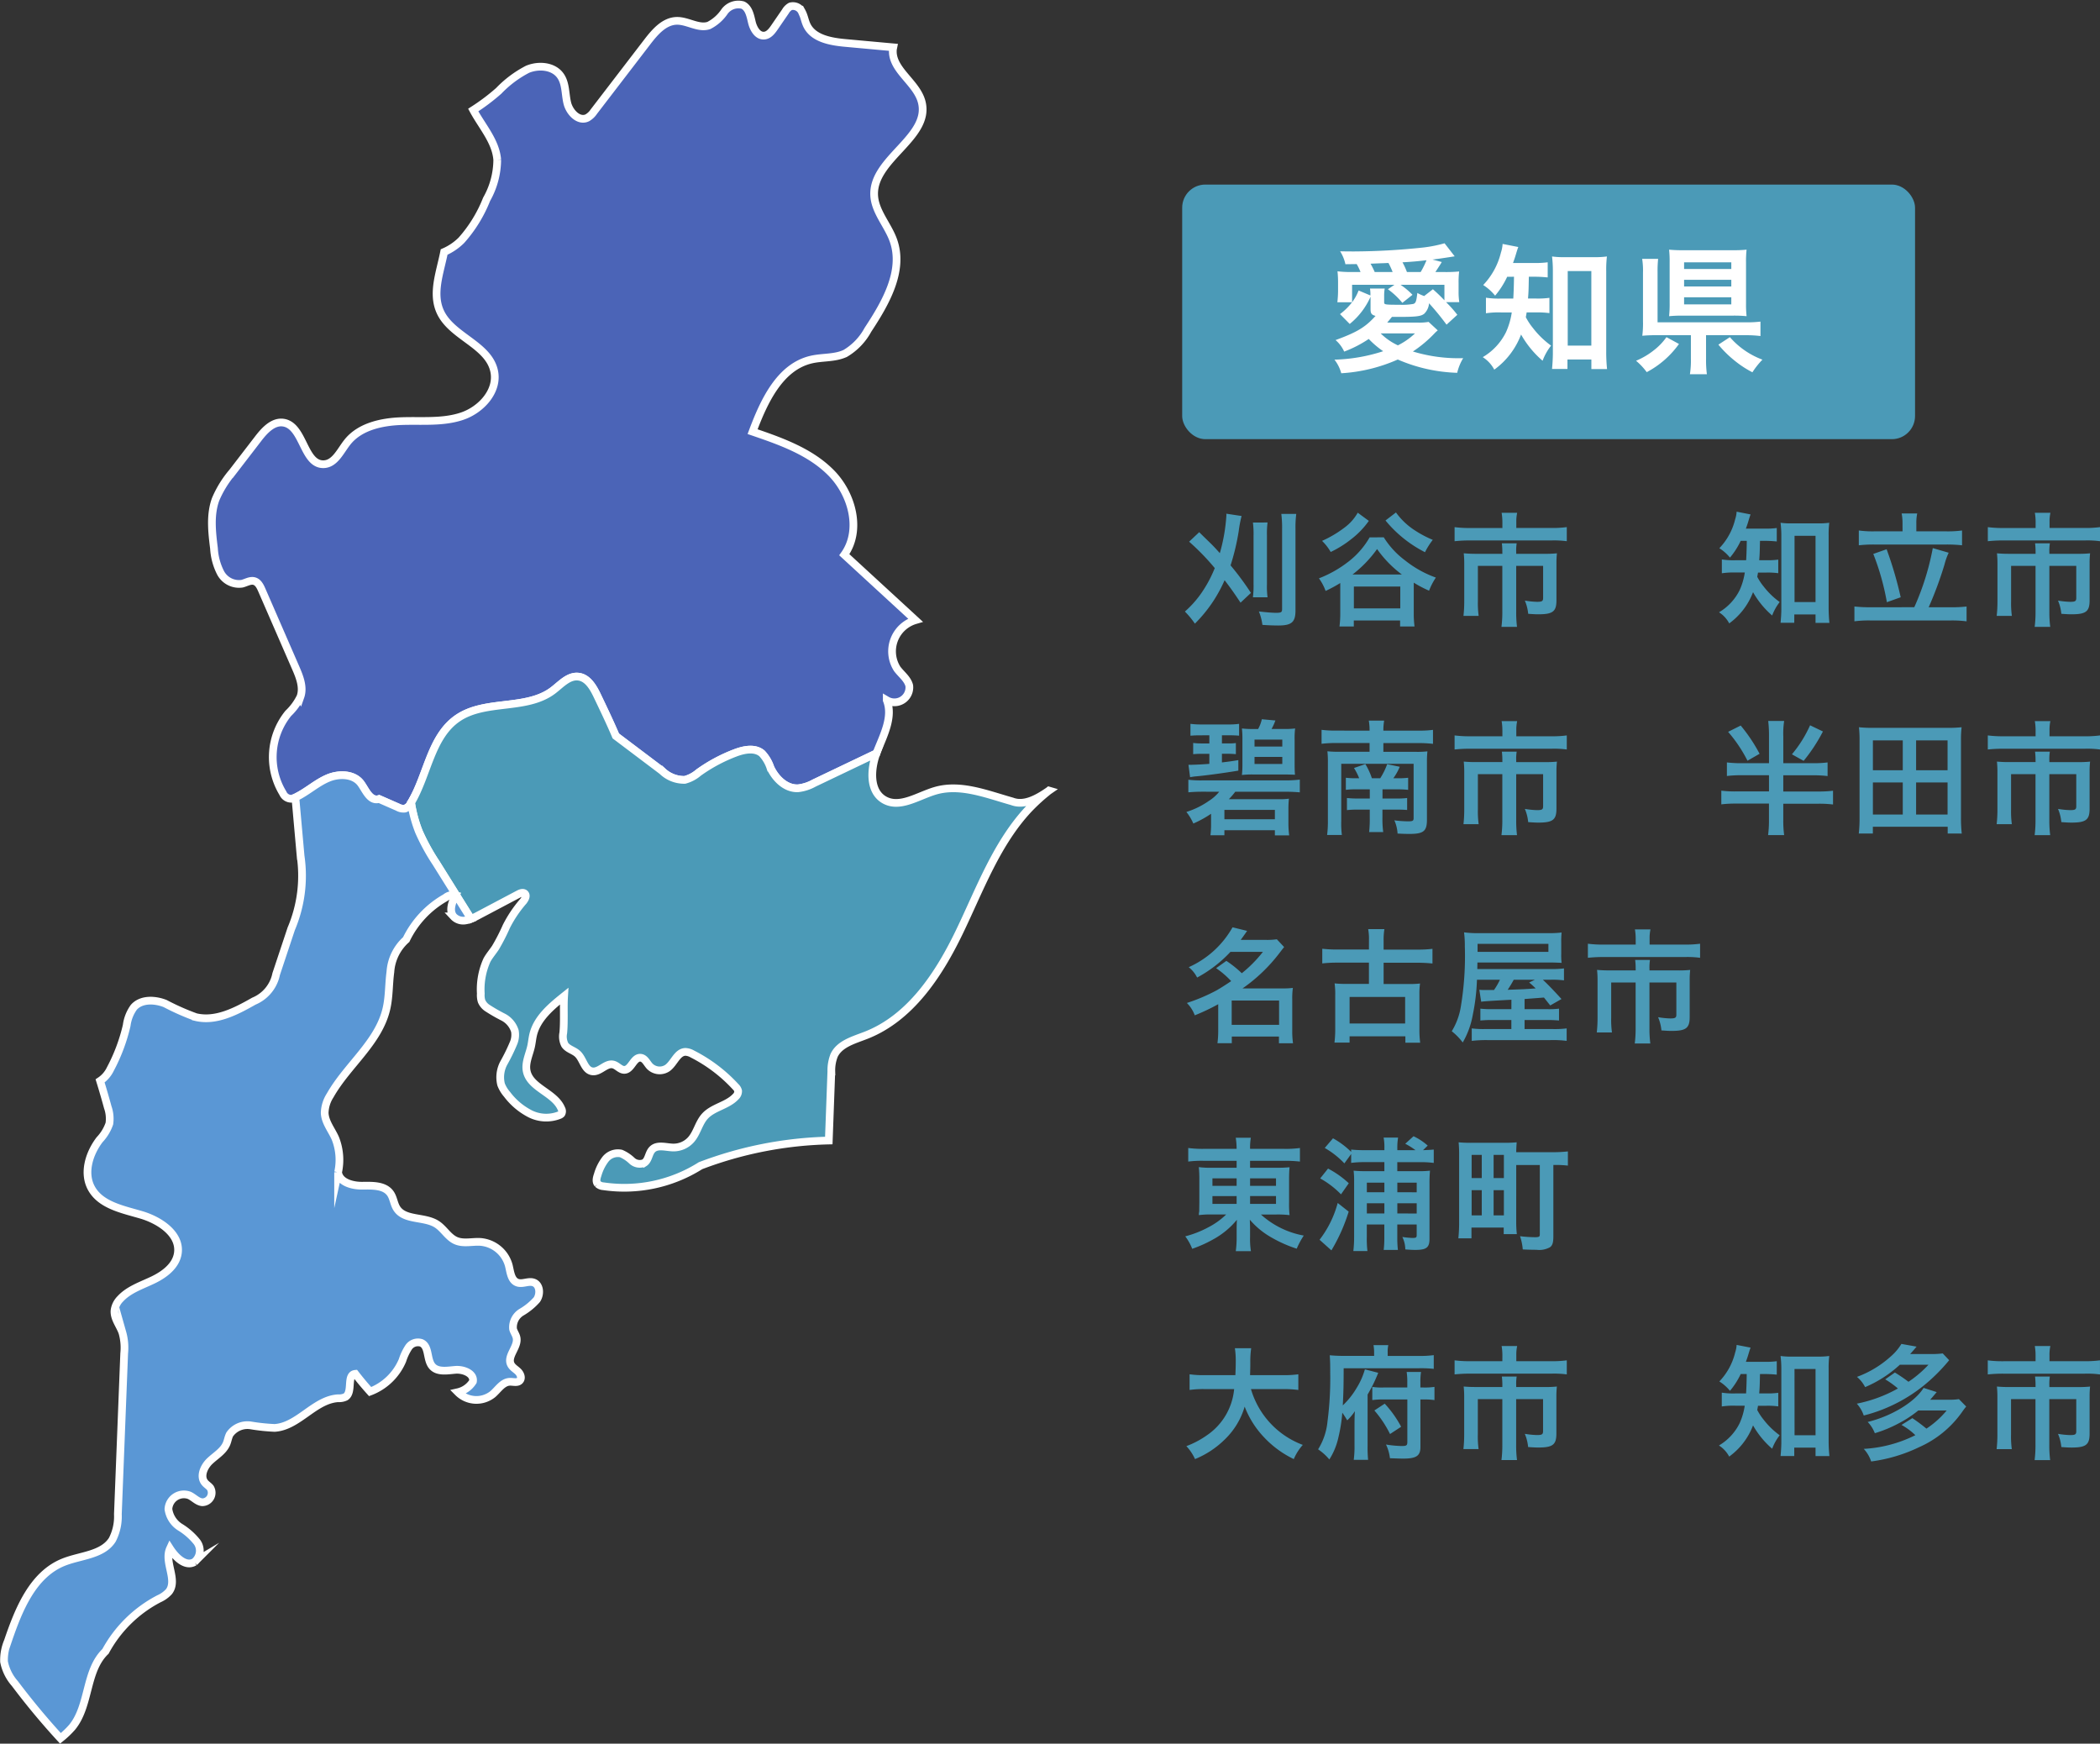 <svg xmlns="http://www.w3.org/2000/svg" width="272.221" height="226.01"><rect width="100%" height="100%" fill="#333333" stroke="none"/><g data-name="Group 36163" transform="translate(-554.63 -2845.473)"><g data-name="Group 34192" stroke="#fff" stroke-miterlimit="10"><path data-name="Path 1229" d="M611.73 2885.945c1.506 3.183 6.265 4.217 6.964 7.668.519 2.561-1.71 4.986-4.189 5.813s-5.167.544-7.779.63-5.455.69-7.075 2.74c-.895 1.132-1.6 2.786-3.042 2.846-2.636.109-2.6-4.934-5.2-5.38-1.347-.231-2.468.973-3.3 2.056l-3.351 4.355a13.61 13.61 0 0 0-2.179 3.524c-.732 2.011-.477 4.23-.211 6.354a7.929 7.929 0 0 0 .861 3.181 2.706 2.706 0 0 0 2.772 1.4c.539-.13 1.069-.488 1.6-.333.494.144.757.669.963 1.141l4.4 10.106c.517 1.187 1.042 2.518.612 3.739a7.418 7.418 0 0 1-1.574 2.148 9 9 0 0 0-.7 10.353 1.184 1.184 0 0 0 1.867.43c1.382-.7 2.557-1.788 3.988-2.388s3.338-.555 4.255.7c.632.861 1.175 2.363 2.355 2.012l2.417 1.06a1.509 1.509 0 0 0 .944.186 1.425 1.425 0 0 0 .785-.74c2.177-3.651 2.566-8.619 6.087-11 3.581-2.421 8.861-.966 12.313-3.568 1.03-.776 2.019-1.942 3.3-1.794 1.208.14 1.926 1.383 2.45 2.48.854 1.789 1.709 3.578 2.4 5.206l6 4.526a4.086 4.086 0 0 0 2.945 1.167 4.476 4.476 0 0 0 1.779-.942 20.8 20.8 0 0 1 4.754-2.552c1.134-.43 2.533-.719 3.464.059a5 5 0 0 1 1.1 1.853c.668 1.434 2 2.744 3.585 2.673a5.482 5.482 0 0 0 2.066-.667l8.093-3.866c.028-.077.05-.16.08-.235.855-2.154 2.1-4.495 1.252-6.652a1.938 1.938 0 0 0 2.916-1.89c-.219-.873-1.022-1.449-1.562-2.169a4.212 4.212 0 0 1 2.362-6.319l-9.221-8.48c2.261-3.156 1.039-7.812-1.679-10.583s-6.535-4.114-10.209-5.37c1.472-3.935 3.534-8.412 7.63-9.348 1.456-.333 3.041-.16 4.391-.8a7.936 7.936 0 0 0 2.927-3.053c2.3-3.484 4.7-7.661 3.3-11.593-.727-2.04-2.436-3.775-2.492-5.94-.121-4.663 7.291-7.428 6.176-11.958-.639-2.6-4.011-4.23-3.738-6.889.008-.08.035-.155.05-.233l-6.208-.566c-1.924-.175-4.185-.574-5.011-2.32-.259-.547-.337-1.17-.628-1.7a1.274 1.274 0 0 0-1.486-.723 1.675 1.675 0 0 0-.649.646l-1.428 2.08c-.33.481-.735 1.008-1.316 1.063-.862.082-1.415-.9-1.615-1.739s-.383-1.844-1.166-2.215a2.214 2.214 0 0 0-2.39.86 5.441 5.441 0 0 1-2.016 1.781c-1.346.449-2.738-.626-4.157-.6-1.618.031-2.829 1.435-3.814 2.719l-6.924 9.028a2.591 2.591 0 0 1-.86.82c-1.108.537-2.3-.7-2.593-1.9s-.18-2.544-.89-3.55c-.9-1.278-2.817-1.439-4.264-.841a14.2 14.2 0 0 0-3.741 2.8 26.826 26.826 0 0 1-3.3 2.484c1.15 2.14 2.914 4.041 3.11 6.443a10.5 10.5 0 0 1-1.378 5.128 17.827 17.827 0 0 1-3.267 5.312 7.319 7.319 0 0 1-2.24 1.519c-.535 2.687-1.614 5.393-.471 7.807z" fill="#4b64b7"/><path data-name="Path 1230" d="M690.614 2947.945c-1.426.986-3.168 2.017-4.786 1.4-3.274-.923-6.676-2.313-9.915-1.385-2.237.641-4.607 2.339-6.636 1.2-1.951-1.1-1.819-3.911-1.039-6.044l-8.093 3.866a5.481 5.481 0 0 1-2.066.667c-1.58.071-2.917-1.239-3.585-2.673a5 5 0 0 0-1.1-1.853c-.931-.778-2.329-.489-3.464-.059a20.8 20.8 0 0 0-4.754 2.552 4.477 4.477 0 0 1-1.779.942 4.085 4.085 0 0 1-2.945-1.167l-6-4.526c-.689-1.628-1.544-3.417-2.4-5.206-.524-1.1-1.241-2.34-2.45-2.48-1.281-.148-2.27 1.018-3.3 1.794-3.452 2.6-8.732 1.147-12.313 3.568-3.516 2.377-3.909 7.331-6.076 10.98a17.188 17.188 0 0 0 1.009 3.747 27.177 27.177 0 0 0 2.225 4.057l4.53 7.248a8.776 8.776 0 0 0 .912-.432l5.242-2.771c.257-.136.591-.266.815-.08.308.256.04.745-.222 1.049a15.826 15.826 0 0 0-2.16 3.226 26.076 26.076 0 0 1-1.408 2.746c-.357.539-.788 1.031-1.1 1.6a9.205 9.205 0 0 0-.8 4.359 2.637 2.637 0 0 0 .1.969 2.019 2.019 0 0 0 .7.858 21.718 21.718 0 0 0 2.1 1.212 3.039 3.039 0 0 1 1.517 1.806 2.808 2.808 0 0 1-.134 1.463 23.885 23.885 0 0 1-1.274 2.628 3.9 3.9 0 0 0-.38 2.827 4.235 4.235 0 0 0 .773 1.282 8.743 8.743 0 0 0 2.982 2.52 4.638 4.638 0 0 0 3.813.172.655.655 0 0 0 .258-.175.643.643 0 0 0 0-.628c-.854-2.114-4.09-2.695-4.513-4.934-.2-1.064.341-2.108.575-3.165.112-.5.153-1.022.274-1.524.509-2.114 2.31-3.627 4.008-4.985-.093 1.465.036 3.247-.108 4.755a2.375 2.375 0 0 0 .2 1.539c.375.573 1.159.714 1.658 1.183.739.694.888 2.1 1.888 2.26.972.158 1.786-1.118 2.74-.874.521.133.9.7 1.435.688.912-.026 1.184-1.641 2.094-1.572.548.042.807.674 1.176 1.082a1.808 1.808 0 0 0 2.3.258c.89-.628 1.279-2.1 2.369-2.1a2.012 2.012 0 0 1 .884.279 19.765 19.765 0 0 1 5.6 4.246 1.084 1.084 0 0 1 .322.536.951.951 0 0 1-.32.745c-1.084 1.164-2.936 1.359-4 2.543-.791.881-1.008 2.165-1.8 3.047a3.041 3.041 0 0 1-2.286 1c-.948-.016-2.069-.422-2.729.258-.478.493-.459 1.379-1.044 1.74a1.48 1.48 0 0 1-1.586-.281 4.769 4.769 0 0 0-1.416-.942 2.056 2.056 0 0 0-2.022.75 6.052 6.052 0 0 0-1.006 2.027c-.133.384-.254.853.01 1.162a1.152 1.152 0 0 0 .734.306 18.516 18.516 0 0 0 12.59-2.665 49.981 49.981 0 0 1 16.628-3.261l.329-8.945a5.354 5.354 0 0 1 .355-2.078c.7-1.511 2.552-2 4.106-2.606 5.755-2.232 9.45-7.834 12.132-13.394s4.837-11.555 9.079-16.039a25.793 25.793 0 0 1 2.54-2.3z" fill="#4b9ab7"/><path data-name="Path 1231" d="M623.82 3011.714c-.677-.252-1.463.254-2.139 0-.812-.3-.886-1.386-1.1-2.226a4.157 4.157 0 0 0-3.611-3.037c-1.088-.084-2.242.265-3.243-.17s-1.557-1.539-2.48-2.131c-1.605-1.028-4.168-.445-5.188-2.055-.376-.594-.42-1.358-.825-1.933-.757-1.073-2.324-1.015-3.638-1s-2.969-.441-3.137-1.743a7.558 7.558 0 0 0-.364-4.407c-.486-1.1-1.333-2.093-1.376-3.292a4.408 4.408 0 0 1 .713-2.272c2.215-3.911 6.271-6.844 7.289-11.221.363-1.559.3-3.185.514-4.771a6.161 6.161 0 0 1 2.051-4.2 12.486 12.486 0 0 1 5.095-5.433 1.463 1.463 0 0 1 1.3-.3c-.448.863-.877 1.978-.266 2.735a1.714 1.714 0 0 0 1.576.516 3.171 3.171 0 0 0 .7-.2l-4.53-7.248a27.172 27.172 0 0 1-2.225-4.057 17.188 17.188 0 0 1-1.009-3.747l-.011.02a1.425 1.425 0 0 1-.785.74 1.509 1.509 0 0 1-.944-.186l-2.417-1.06c-1.18.351-1.724-1.151-2.355-2.012-.918-1.251-2.825-1.3-4.255-.7s-2.606 1.683-3.988 2.388a3.45 3.45 0 0 1-.254.116l.679 7.6a17.6 17.6 0 0 1-1.216 9.436l-1.952 5.865a4.841 4.841 0 0 1-2.888 3.51c-2.323 1.32-4.939 2.688-7.537 2.067a31.576 31.576 0 0 1-3.971-1.758c-1.351-.529-3.09-.6-4.055.486a5.145 5.145 0 0 0-.925 2.351 23.04 23.04 0 0 1-2.123 5.663 3.8 3.8 0 0 1-1.324 1.526 103.8 103.8 0 0 1 .991 3.411 4.481 4.481 0 0 1 .211 2.126 5.762 5.762 0 0 1-1.264 2.084c-1.365 1.791-2.147 4.317-1.066 6.292 1.206 2.2 4.043 2.743 6.453 3.45s5.114 2.5 4.752 4.983c-.237 1.625-1.739 2.75-3.22 3.46s-3.125 1.236-4.236 2.445a2.627 2.627 0 0 0-.752 1.515c-.083 1.02.679 1.891 1.02 2.857a7.193 7.193 0 0 1 .234 2.685l-.818 20.853a6.57 6.57 0 0 1-.723 3.318c-1.276 2.006-4.13 2.022-6.335 2.911-4.008 1.616-5.822 6.17-7.214 10.26a6.21 6.21 0 0 0-.486 2.638 6.024 6.024 0 0 0 1.4 2.824 94.184 94.184 0 0 0 5.911 7.106 11.506 11.506 0 0 0 1.5-1.421c2.319-2.795 1.711-7.347 4.34-9.851a16.588 16.588 0 0 1 6.932-6.819 3.843 3.843 0 0 0 1.3-.932c1.159-1.52-.665-3.833.13-5.572.723 1.13 2.022 2.42 3.174 1.733a1.893 1.893 0 0 0 .322-2.587 8.337 8.337 0 0 0-2.17-1.913 3.3 3.3 0 0 1-1.53-2.358 2.01 2.01 0 0 1 2.707-1.775c.58.266 1.039.825 1.673.894a1.23 1.23 0 0 0 1.048-1.87c-.2-.255-.494-.419-.7-.667-.679-.81-.129-2.072.638-2.8s1.766-1.291 2.172-2.267c.161-.388.215-.817.409-1.19a2.792 2.792 0 0 1 2.72-1.169 25.066 25.066 0 0 0 3.111.327c3.067-.2 5.168-3.673 8.237-3.845a1.934 1.934 0 0 0 .947-.177c.987-.626.1-2.876 1.262-2.986q.916 1.185 1.924 2.3a7.405 7.405 0 0 0 4.191-4.045 6.974 6.974 0 0 1 .8-1.694 1.463 1.463 0 0 1 1.647-.573c1.051.467.66 2.159 1.413 3.028.691.8 1.947.552 3 .466s2.454.472 2.276 1.511a3.11 3.11 0 0 1-1.954 1.385 3.386 3.386 0 0 0 4.512.265c.71-.606 1.274-1.571 2.207-1.612.452-.02.99.171 1.3-.154s.1-.861-.21-1.169-.732-.531-.932-.924c-.552-1.087.975-2.271.73-3.466-.081-.4-.352-.732-.451-1.124a2.279 2.279 0 0 1 1.093-2.184 8.09 8.09 0 0 0 1.993-1.632c.476-.717.405-1.911-.405-2.211z" fill="#5a97d5"/></g><path data-name="Path 106901" d="M708.775 2915.684a30.735 30.735 0 0 1 3.324 3.424 16.185 16.185 0 0 1-1.424 2.768 13.229 13.229 0 0 1-2.448 2.864 11.253 11.253 0 0 1 1.296 1.568 18.136 18.136 0 0 0 3.852-5.632c.688.9 1.152 1.536 2.064 2.912l1.348-1.264a36.483 36.483 0 0 0-2.64-3.568 29.863 29.863 0 0 0 1.056-4.432 15.724 15.724 0 0 1 .372-1.968l-1.984-.3a1.244 1.244 0 0 1 .016.208 22.711 22.711 0 0 1-.852 4.908c-.58-.656-.88-.96-1.12-1.2-1.12-1.088-1.12-1.088-1.552-1.52zm8.272-2.48a11.8 11.8 0 0 1 .08 1.7v6.288a11.25 11.25 0 0 1-.084 1.704h1.9a10.259 10.259 0 0 1-.08-1.7v-6.336a10.79 10.79 0 0 1 .08-1.664zm3.68-1.12a14.787 14.787 0 0 1 .1 1.984v10.336c0 .432-.112.5-.816.5-.464 0-1.392-.08-2.192-.176a6.952 6.952 0 0 1 .456 1.74c.624.048 1.472.08 2.048.08 1.744 0 2.24-.432 2.24-1.952v-10.576a13.5 13.5 0 0 1 .1-1.936zm11.448 3.04a10.7 10.7 0 0 1-2.78 3.172 14.988 14.988 0 0 1-3.792 2.14 6.633 6.633 0 0 1 .864 1.632 18.126 18.126 0 0 0 1.9-1.024v3.9a13.317 13.317 0 0 1-.1 1.728h1.856v-.776h6v.78h1.872a12.646 12.646 0 0 1-.1-1.728v-3.952a15.3 15.3 0 0 0 1.984 1.04 8.531 8.531 0 0 1 .88-1.7 13.866 13.866 0 0 1-3.968-2.208 10.976 10.976 0 0 1-2.784-3.008zm-2.22 4.816a15.485 15.485 0 0 0 3.184-3.3 14.561 14.561 0 0 0 3.216 3.3zm.176 1.556h6.016v2.832h-6.016zm.5-9.568a6.153 6.153 0 0 1-1.744 1.952 14.542 14.542 0 0 1-2.88 1.7 6.565 6.565 0 0 1 1.12 1.44 13.75 13.75 0 0 0 2.624-1.632 10.955 10.955 0 0 0 2.32-2.4zm3.6 1.008a15.958 15.958 0 0 0 5.12 4.112 9.53 9.53 0 0 1 1.008-1.6 13.931 13.931 0 0 1-2.3-1.216 9.046 9.046 0 0 1-2.472-2.336zm15.152.976h-4.18a14.956 14.956 0 0 1-2.016-.112v1.824a18.2 18.2 0 0 1 1.968-.1h10.608a12.258 12.258 0 0 1 1.968.1v-1.828a14.039 14.039 0 0 1-2.016.112h-4.528v-.8a5.264 5.264 0 0 1 .112-1.168h-2.016a7.168 7.168 0 0 1 .1 1.184zm0 3.344h-3.36a16.454 16.454 0 0 1-1.648-.068 12.8 12.8 0 0 1 .064 1.376v4.864a16.592 16.592 0 0 1-.1 1.872h1.968a11.971 11.971 0 0 1-.1-1.888v-4.592h3.168v5.952a15.093 15.093 0 0 1-.112 1.952h2.016a14.685 14.685 0 0 1-.104-1.968v-5.936h3.488v4.16c0 .416-.144.5-.8.5a11.045 11.045 0 0 1-1.568-.16 5.732 5.732 0 0 1 .432 1.712c.656.048.96.064 1.328.064 1.872 0 2.336-.368 2.336-1.808v-4.72a11.517 11.517 0 0 1 .064-1.376 14.043 14.043 0 0 1-1.568.064h-3.712v-.192a6.125 6.125 0 0 1 .06-1.168h-1.92a8.864 8.864 0 0 1 .06 1.164zm31.68-1.68a54.072 54.072 0 0 1-.08 2.512h-1.36a9.9 9.9 0 0 1-1.792-.1v1.792a9.823 9.823 0 0 1 1.744-.1h1.232a8.587 8.587 0 0 1-.656 2.256 6.85 6.85 0 0 1-2.688 2.9 3.792 3.792 0 0 1 1.324 1.44 8.859 8.859 0 0 0 3.088-4.048 11.286 11.286 0 0 0 2.48 3.024 6.449 6.449 0 0 1 .976-1.744 10.029 10.029 0 0 1-2.08-2.012 7.189 7.189 0 0 1-.832-1.264c.048-.24.064-.32.1-.544h1.072a10.3 10.3 0 0 1 1.552.08v-1.76a9.742 9.742 0 0 1-1.5.08h-.968c.064-.816.064-.816.1-2.512h.592a15.132 15.132 0 0 1 1.584.08v-1.744a10.382 10.382 0 0 1-1.584.08h-2.42c.144-.4.24-.672.336-1.008.144-.48.192-.624.272-.832l-1.808-.356a3.818 3.818 0 0 1-.192.992 8.216 8.216 0 0 1-2.048 3.744 5.677 5.677 0 0 1 1.376 1.216 9.684 9.684 0 0 0 1.392-2.176zm6.16 9.536h2.752v1.1h1.8a19.144 19.144 0 0 1-.1-2.016v-9.264a12.794 12.794 0 0 1 .08-1.7 10.028 10.028 0 0 1-1.488.08h-3.352a9.419 9.419 0 0 1-1.472-.08 13.678 13.678 0 0 1 .1 1.7v9.424c0 .64-.048 1.328-.1 1.84h1.776zm.032-10.192h2.72v8.592h-2.72zm14-.576h-3.652a13.185 13.185 0 0 1-2.016-.112v1.92a17.311 17.311 0 0 1 2.016-.1h9.3a18.03 18.03 0 0 1 2.064.1v-1.92a14.039 14.039 0 0 1-2.064.112h-3.86v-1.088a5.978 5.978 0 0 1 .112-1.232h-2.016a6.467 6.467 0 0 1 .112 1.248zm-4.16 9.84a18.338 18.338 0 0 1-2.08-.1v1.92a14.723 14.723 0 0 1 2.076-.108h10.432a14.282 14.282 0 0 1 2.032.112v-1.92a17.808 17.808 0 0 1-2.032.1h-2.88a48.373 48.373 0 0 0 2.048-5.536 8.534 8.534 0 0 1 .544-1.536l-2.06-.6a33.707 33.707 0 0 1-2.4 7.664zm.368-6.912a32.159 32.159 0 0 1 1.76 6.256l1.792-.64a49.409 49.409 0 0 0-1.824-6.224zm21.04-3.36h-4.176a14.956 14.956 0 0 1-2.016-.112v1.824a18.2 18.2 0 0 1 1.968-.1h10.608a12.258 12.258 0 0 1 1.968.1v-1.828a14.039 14.039 0 0 1-2.016.112h-4.528v-.8a5.264 5.264 0 0 1 .112-1.168h-2.016a7.167 7.167 0 0 1 .1 1.184zm0 3.344h-3.36a16.454 16.454 0 0 1-1.648-.064 12.8 12.8 0 0 1 .064 1.376v4.864a16.591 16.591 0 0 1-.1 1.872h1.968a11.971 11.971 0 0 1-.1-1.888v-4.596h3.168v5.952a15.092 15.092 0 0 1-.112 1.952h2.016a14.684 14.684 0 0 1-.112-1.968v-5.936h3.488v4.16c0 .416-.144.5-.8.5a11.045 11.045 0 0 1-1.568-.16 5.732 5.732 0 0 1 .432 1.712c.656.048.96.064 1.328.064 1.872 0 2.336-.368 2.336-1.808v-4.72a11.518 11.518 0 0 1 .064-1.376 14.043 14.043 0 0 1-1.568.064h-3.712v-.192a6.125 6.125 0 0 1 .068-1.168h-1.92a8.864 8.864 0 0 1 .064 1.168zm-107.108 23.524v1.056h-.944a8.021 8.021 0 0 1-1.152-.064v1.456c.352-.032.7-.048 1.12-.048h.976v1.3a40.47 40.47 0 0 1-2.464.128h-.24l.208 1.6c.384-.064.624-.1.832-.112 1.264-.112 3.7-.448 5.424-.736v-1.364c-.96.16-1.232.192-2.128.3v-1.12h.816c.32 0 .624.016.992.048v-1.44a6.232 6.232 0 0 1-.992.048h-.816v-1.052h1.008c.464 0 .736.016 1.216.048v-1.532a9.327 9.327 0 0 1-1.392.08h-3.504a10.687 10.687 0 0 1-1.408-.08v1.536c.464-.032.736-.048 1.248-.048zm5.68-.816a11.283 11.283 0 0 1-1.456-.068 11.89 11.89 0 0 1 .064 1.472v3.1a12.448 12.448 0 0 1-.064 1.456 11.529 11.529 0 0 1 1.488-.064h3.984c.544 0 .992.016 1.408.032-.032-.352-.048-.7-.048-1.424v-3.1a10.488 10.488 0 0 1 .064-1.472 11.061 11.061 0 0 1-1.488.064h-1.568a7.522 7.522 0 0 0 .5-1.1l-1.76-.16a4.675 4.675 0 0 1-.48 1.264zm.176 1.376h3.6v.9h-3.6zm0 2.24h3.6v.916h-3.6zm-4.576 4.516a5.4 5.4 0 0 1-1.328 1.18 10.621 10.621 0 0 1-2.928 1.44 6.549 6.549 0 0 1 .9 1.5 13.788 13.788 0 0 0 2.3-1.264v1.472a10.3 10.3 0 0 1-.08 1.312h1.808v-.656h6.544v.672h1.856a12.056 12.056 0 0 1-.1-1.5v-1.956a12.522 12.522 0 0 1 .064-1.3 8.3 8.3 0 0 1-1.36.064h-6.428a8.953 8.953 0 0 0 .832-.964h6.512c.736 0 1.3.032 1.856.08v-1.652a15.33 15.33 0 0 1-1.856.1h-10.72a13.372 13.372 0 0 1-1.872-.084v1.632c.544-.048 1.1-.08 1.872-.08zm.672 2.352h6.544v1.216h-6.544zm17.152-4.1a10.767 10.767 0 0 1-1.408-.064v1.568a8.619 8.619 0 0 1 1.248-.064h1.856v1.184h-1.472a11.529 11.529 0 0 1-1.488-.064v1.568a12.624 12.624 0 0 1 1.456-.064h1.5v1.008a15.736 15.736 0 0 1-.08 1.9h1.824a12.566 12.566 0 0 1-.1-1.9v-1.008h1.84c.656 0 .96.016 1.36.048v-1.552a9.127 9.127 0 0 1-1.344.064h-1.848v-1.184h1.932a11.462 11.462 0 0 1 1.392.064v-1.568a9.962 9.962 0 0 1-1.36.064h-.56a7.241 7.241 0 0 0 .832-1.488l-1.632-.336a8.794 8.794 0 0 1-.9 1.824h-1.08a9.049 9.049 0 0 0-.848-1.84l-1.472.512a7.973 7.973 0 0 1 .672 1.328zm-2.7-6.176a14.435 14.435 0 0 1-1.856-.1v1.808a15.33 15.33 0 0 1 1.856-.1h4.368v1.136h-3.9a14.227 14.227 0 0 1-1.568-.064 12.035 12.035 0 0 1 .064 1.424v7.536a13.972 13.972 0 0 1-.1 1.888h1.912a11.82 11.82 0 0 1-.08-1.792v-7.432h9.38v7.056c0 .336-.128.4-.736.4a14.921 14.921 0 0 1-1.76-.128 4.873 4.873 0 0 1 .416 1.712c.592.032 1.088.048 1.52.048 1.856 0 2.288-.352 2.288-1.84v-7.44a12.035 12.035 0 0 1 .064-1.424 11.443 11.443 0 0 1-1.456.064h-4.256v-1.136h4.56a16.192 16.192 0 0 1 1.872.1v-1.812a13.23 13.23 0 0 1-1.872.1h-4.56a7.657 7.657 0 0 1 .1-1.3h-1.988a7.4 7.4 0 0 1 .1 1.3zm21.584.736h-4.18a14.956 14.956 0 0 1-2.016-.112v1.824a18.2 18.2 0 0 1 1.968-.1h10.608a12.258 12.258 0 0 1 1.968.1v-1.824a14.039 14.039 0 0 1-2.016.112h-4.528v-.8a5.264 5.264 0 0 1 .112-1.168h-2.016a7.168 7.168 0 0 1 .1 1.184zm0 3.344h-3.36a16.454 16.454 0 0 1-1.648-.064 12.8 12.8 0 0 1 .064 1.376v4.864a16.592 16.592 0 0 1-.1 1.872h1.968a11.971 11.971 0 0 1-.1-1.888v-4.592h3.168v5.952a15.093 15.093 0 0 1-.112 1.952h2.016a14.685 14.685 0 0 1-.104-1.968v-5.936h3.488v4.16c0 .416-.144.5-.8.5a11.045 11.045 0 0 1-1.568-.16 5.732 5.732 0 0 1 .432 1.712c.656.048.96.064 1.328.064 1.872 0 2.336-.368 2.336-1.808v-4.72a11.517 11.517 0 0 1 .064-1.376 14.043 14.043 0 0 1-1.568.064h-3.712v-.192a6.125 6.125 0 0 1 .06-1.168h-1.92a8.864 8.864 0 0 1 .064 1.168zm36.412.144v-3.52a11.021 11.021 0 0 1 .112-1.952h-2.064a16.42 16.42 0 0 1 .1 1.968v3.504h-3.568a14.989 14.989 0 0 1-1.888-.1v1.76a14.989 14.989 0 0 1 1.888-.1h3.568v2.1h-4.26a14.349 14.349 0 0 1-1.92-.1v1.776a14.682 14.682 0 0 1 1.92-.1h4.256v2.064a14.913 14.913 0 0 1-.112 2.016h2.08a14 14 0 0 1-.112-1.984v-2.08h4.528a14.682 14.682 0 0 1 1.92.1v-1.784a13.916 13.916 0 0 1-1.9.1h-4.548v-2.1h3.872a14.711 14.711 0 0 1 1.872.1v-1.768a13.867 13.867 0 0 1-1.872.1zm-7.152-4.064a18.229 18.229 0 0 1 2.512 3.744l1.568-.9a20.889 20.889 0 0 0-2.448-3.66zm10.624-.848a15.854 15.854 0 0 1-2.352 3.76l1.52.848a21.723 21.723 0 0 0 2.5-3.808zm19.664 14.032a17.5 17.5 0 0 1-.1-2.016v-10.064a13.706 13.706 0 0 1 .08-1.7 16.414 16.414 0 0 1-1.84.08h-9.612a16.534 16.534 0 0 1-1.856-.08 14.468 14.468 0 0 1 .08 1.712v10.048a17.31 17.31 0 0 1-.1 2.016h1.824v-.88h9.7v.88zm-11.52-12.08h3.872v3.872h-3.872zm5.6 0h4.08v3.872h-4.08zm-5.6 5.456h3.872v4.16h-3.872zm5.6 0h4.08v4.16h-4.08zm15.488-5.984h-4.176a14.956 14.956 0 0 1-2.016-.112v1.824a18.2 18.2 0 0 1 1.968-.1h10.608a12.258 12.258 0 0 1 1.968.1v-1.824a14.039 14.039 0 0 1-2.016.112h-4.528v-.8a5.264 5.264 0 0 1 .112-1.168h-2.016a7.167 7.167 0 0 1 .1 1.184zm0 3.344h-3.36a16.454 16.454 0 0 1-1.648-.064 12.8 12.8 0 0 1 .064 1.376v4.864a16.591 16.591 0 0 1-.1 1.872h1.968a11.971 11.971 0 0 1-.1-1.888v-4.592h3.168v5.952a15.092 15.092 0 0 1-.112 1.952h2.016a14.684 14.684 0 0 1-.112-1.968v-5.936h3.492v4.16c0 .416-.144.5-.8.5a11.045 11.045 0 0 1-1.568-.16 5.732 5.732 0 0 1 .432 1.712c.656.048.96.064 1.328.064 1.872 0 2.336-.368 2.336-1.808v-4.72a11.518 11.518 0 0 1 .064-1.376 14.043 14.043 0 0 1-1.568.064h-3.712v-.192a6.125 6.125 0 0 1 .064-1.168h-1.92a8.864 8.864 0 0 1 .064 1.168zm-106.224 26.712a11.715 11.715 0 0 1 1.952 1.68c-.864.576-1.392.912-1.9 1.2a23.283 23.283 0 0 1-3.844 1.632 4.409 4.409 0 0 1 1.024 1.6 26.551 26.551 0 0 0 3.04-1.44v3.472a12.036 12.036 0 0 1-.1 1.584h1.86v-.864h6.112v.868h1.824a10.738 10.738 0 0 1-.1-1.584v-4.116a9.671 9.671 0 0 1 .08-1.472 9.849 9.849 0 0 1-1.344.064h-5.18a21.318 21.318 0 0 0 4.816-4.624c.368-.48.384-.5.576-.736l-.944-1.008a8.79 8.79 0 0 1-1.408.08h-3.28c.272-.368.416-.56.832-1.168l-1.888-.464a12.231 12.231 0 0 1-5.68 5.168 4 4 0 0 1 1.088 1.344 16.592 16.592 0 0 0 4.32-3.328h4.208a16.624 16.624 0 0 1-2.736 2.768 13.92 13.92 0 0 0-2-1.6zm2.016 4.192h6.144v3.152h-6.144zm17.792-6.608h-4.128a16.487 16.487 0 0 1-1.92-.1v1.9a16.682 16.682 0 0 1 1.92-.1h4.128V2973h-2.992a11.443 11.443 0 0 1-1.456-.064 10.259 10.259 0 0 1 .08 1.5v4.4a13.77 13.77 0 0 1-.1 1.776h1.96v-.816h7.232v.832h1.92a12.617 12.617 0 0 1-.1-1.776v-4.4a10 10 0 0 1 .08-1.5 10.7 10.7 0 0 1-1.44.064h-3.28v-2.756h4.432a18.27 18.27 0 0 1 1.9.1v-1.9a16.194 16.194 0 0 1-1.9.1h-4.432v-1.2a8.8 8.8 0 0 1 .1-1.456h-2.1a7.146 7.146 0 0 1 .1 1.456zm-2.508 6.148h7.2v3.44h-7.2zm20.972 1.58h-2.352a12.637 12.637 0 0 1-1.664-.064v1.536a15.85 15.85 0 0 1 1.648-.064h2.368v1.168h-3.28a12.288 12.288 0 0 1-1.856-.08v1.616a16.029 16.029 0 0 1 2.016-.1h8.16a13.981 13.981 0 0 1 2.128.1v-1.616a12.486 12.486 0 0 1-1.936.08h-3.52v-1.168h2.848a15.78 15.78 0 0 1 1.616.064v-1.536a10.747 10.747 0 0 1-1.6.064h-2.864v-1.312l2.512-.192.816 1.024 1.456-.832c-1.088-1.2-1.808-1.936-2.416-2.5h1.04a11.94 11.94 0 0 1 1.7.08v-1.548a12.422 12.422 0 0 1-1.856.08h-9.38l.016-.848h9.2c.672 0 1.12.016 1.712.048a8.27 8.27 0 0 1-.048-1.152v-1.5a10.854 10.854 0 0 1 .048-1.28 12.962 12.962 0 0 1-1.76.08h-8.784a14.266 14.266 0 0 1-2.1-.1 14.062 14.062 0 0 1 .1 1.824 39.872 39.872 0 0 1-.528 7.856 8.745 8.745 0 0 1-1.168 3.136 7.672 7.672 0 0 1 1.424 1.456 10.926 10.926 0 0 0 1.3-3.568 26.572 26.572 0 0 0 .544-4.56h2.976a8.826 8.826 0 0 1-.768 1.328h-1.2a5.8 5.8 0 0 1-.7-.032l.24 1.552c.256-.048 1.008-.1 2.656-.192 1.168-.064 1.168-.064 1.264-.064zm3.04-3.808l-.736.352a11.251 11.251 0 0 1 .848.768c-.672.048-1.072.08-1.2.08-.336.032-1.152.048-2.432.1a13.726 13.726 0 0 0 .784-1.3zm-7.424-3.616v-1.04h9.184v1.04zm20.5-.944h-4.18a14.956 14.956 0 0 1-2.016-.112v1.824a18.2 18.2 0 0 1 1.968-.1h10.608a12.258 12.258 0 0 1 1.968.1v-1.824a14.039 14.039 0 0 1-2.016.112h-4.528v-.8a5.264 5.264 0 0 1 .112-1.168h-2.016a7.168 7.168 0 0 1 .1 1.184zm0 3.344h-3.36a16.454 16.454 0 0 1-1.648-.064 12.8 12.8 0 0 1 .064 1.376v4.864a16.592 16.592 0 0 1-.1 1.872h1.968a11.971 11.971 0 0 1-.1-1.888v-4.592h3.168v5.952a15.093 15.093 0 0 1-.112 1.952h2.016a14.685 14.685 0 0 1-.112-1.968v-5.936h3.488v4.16c0 .416-.144.5-.8.5a11.045 11.045 0 0 1-1.568-.16 5.732 5.732 0 0 1 .432 1.712c.656.048.96.064 1.328.064 1.872 0 2.336-.368 2.336-1.808v-4.72a11.516 11.516 0 0 1 .064-1.376 14.043 14.043 0 0 1-1.568.064h-3.708v-.192a6.125 6.125 0 0 1 .064-1.168h-1.92a8.864 8.864 0 0 1 .064 1.168zm-51.732 24.68v.9h-3.156a11.216 11.216 0 0 1-1.744-.08 15.272 15.272 0 0 1 .068 1.644v2.944l-.016 1.168a2.085 2.085 0 0 0-.048.464 12.2 12.2 0 0 1 1.808-.08h1.732a9.5 9.5 0 0 1-2.288 1.648 13.4 13.4 0 0 1-3.012 1.184 6.837 6.837 0 0 1 .9 1.616 16.6 16.6 0 0 0 2.736-1.232 10.418 10.418 0 0 0 3.056-2.528c-.016.3-.032.9-.032 1.088v1.152a12.829 12.829 0 0 1-.112 1.824h1.964a9.8 9.8 0 0 1-.112-1.824v-1.152c0-.272-.016-.576-.032-1.1a10.373 10.373 0 0 0 2.8 2.3 16.753 16.753 0 0 0 3.28 1.456 10.577 10.577 0 0 1 .912-1.7 11.283 11.283 0 0 1-5.552-2.728h1.92a12.632 12.632 0 0 1 1.792.08 12.61 12.61 0 0 1-.064-1.632v-2.96c0-.608.016-1.136.064-1.616a15.489 15.489 0 0 1-1.776.064h-3.344v-.9h4.48a17.094 17.094 0 0 1 1.984.1v-1.76a13.406 13.406 0 0 1-2.1.112h-4.364a7.947 7.947 0 0 1 .1-1.44h-1.956a9.241 9.241 0 0 1 .112 1.44h-4.224a14.086 14.086 0 0 1-2.048-.112v1.76a13.681 13.681 0 0 1 1.936-.1zm0 2.272v.976h-3.136v-.976zm1.744 0h3.36v.976h-3.36zm-1.744 2.3v1.012h-3.136v-1.008zm1.744 0h3.36v1.012h-3.36zm17.408-4.4v1.172h-2.384a14.492 14.492 0 0 1-1.6-.064 11.565 11.565 0 0 1 .064 1.472v7.12a15.327 15.327 0 0 1-.1 1.824h1.824a13.905 13.905 0 0 1-.08-1.808v-1.632h2.272v1.808a13.241 13.241 0 0 1-.08 1.488h1.84a13.3 13.3 0 0 1-.08-1.456v-1.84h2.516v1.36c0 .336-.08.384-.56.384a10.712 10.712 0 0 1-1.3-.128 3.806 3.806 0 0 1 .384 1.616c.608.048.912.064 1.28.064 1.456 0 1.856-.3 1.856-1.44v-7.024a17.293 17.293 0 0 1 .064-1.808 11.78 11.78 0 0 1-1.52.064h-2.72v-1.168h3.016a12.553 12.553 0 0 1 1.712.1v-1.732c-.352.032-.592.048-1.392.08l.608-.592a7.489 7.489 0 0 0-1.84-1.216l-1.072.976a9.124 9.124 0 0 1 1.328.832h-2.356v-.288a7.867 7.867 0 0 1 .1-1.344h-1.876a6.423 6.423 0 0 1 .1 1.344v.288h-2.5a17.289 17.289 0 0 1-1.808-.08v.3a10.71 10.71 0 0 0-2.352-1.76l-1.072 1.252a10.982 10.982 0 0 1 2.544 2l.88-1.216v1.152a12.647 12.647 0 0 1 1.728-.1zm0 6.656h-2.272v-1.324h2.272zm1.68 0v-1.324h2.512v1.328zm-1.68-2.752h-2.272v-1.244h2.272zm1.68 0v-1.244h2.512v1.248zm-10-1.792a11.675 11.675 0 0 1 2.7 2.064l1.008-1.44a12.275 12.275 0 0 0-2.688-1.9zm2.272 3.184a13.545 13.545 0 0 1-2.352 4.768l1.536 1.376a22.83 22.83 0 0 0 2.24-5.024zm23.14-4.924h3.056v9.008c0 .288-.112.352-.64.352a18.312 18.312 0 0 1-1.92-.128 7.085 7.085 0 0 1 .352 1.712c.544.032 1.344.048 1.792.048a2.844 2.844 0 0 0 1.744-.336c.32-.24.432-.608.432-1.408v-9.248a13.494 13.494 0 0 1 1.884.08v-1.84a17.044 17.044 0 0 1-2.032.1h-4.668a19.2 19.2 0 0 1 .064-1.28 16.466 16.466 0 0 1-1.7.064h-4.128a16.269 16.269 0 0 1-1.7-.064 16.186 16.186 0 0 1 .064 1.66v8.608a19.834 19.834 0 0 1-.1 2.176h1.7v-1.392h4.18v.848h1.7a14.4 14.4 0 0 1-.08-1.54zm-5.78-1.312h1.312v3.008h-1.312zm2.848 0h1.332v3.008h-1.332zm-2.848 4.576h1.312v3.264h-1.312zm2.848 0h1.332v3.264h-1.332zm-27.312 25.784a14.244 14.244 0 0 1 2 .112v-2.032a13.323 13.323 0 0 1-2.016.112h-4.24c.016-.592.032-.96.032-1.616a11.919 11.919 0 0 1 .112-1.872h-2.112a10.69 10.69 0 0 1 .112 1.6c0 .832-.016 1.088-.048 1.888h-3.92a12.645 12.645 0 0 1-2.016-.112v2.032a12.16 12.16 0 0 1 2-.112h3.776a8.133 8.133 0 0 1-3.6 6.032 11.484 11.484 0 0 1-2.592 1.36 6.281 6.281 0 0 1 1.12 1.68 11.86 11.86 0 0 0 3.824-2.512 9.672 9.672 0 0 0 2.612-4.288 12.009 12.009 0 0 0 2.416 3.872 12.986 12.986 0 0 0 3.952 2.928 6.588 6.588 0 0 1 1.168-1.84 11 11 0 0 1-6.72-7.232zm17.824 1.344h.352a9.671 9.671 0 0 1 1.472.08v-1.712a8.373 8.373 0 0 1-1.456.08h-.368v-.608a8.317 8.317 0 0 1 .08-1.408h-1.86a8.645 8.645 0 0 1 .08 1.424v.592h-3.08a7.611 7.611 0 0 1-1.456-.08v1.712a10.432 10.432 0 0 1 1.552-.08h2.992v5.472c0 .5-.1.56-.768.56a13.9 13.9 0 0 1-2-.192 5.549 5.549 0 0 1 .512 1.776c.944.032 1.264.048 1.744.048 1.68 0 2.208-.368 2.208-1.5zm-6-5.648h-3.9c-.72 0-1.28-.032-1.856-.08.048.576.064 1.088.064 2.16a43.182 43.182 0 0 1-.352 6.432 8.3 8.3 0 0 1-1.216 3.6 6.932 6.932 0 0 1 1.456 1.312 8.746 8.746 0 0 0 1.168-2.832 20.069 20.069 0 0 0 .512-3.232c.224.32.3.432.64.992a6.727 6.727 0 0 0 .992-1.184c-.032.448-.048.96-.048 1.824v2.656a13.075 13.075 0 0 1-.1 1.824h1.86a16.226 16.226 0 0 1-.064-1.776v-6.688a19.238 19.238 0 0 0 1.376-2.816l-1.728-.448a9.4 9.4 0 0 1-1.072 2.416 10.192 10.192 0 0 1-1.792 2.256c.08-1.536.112-2.608.112-4.816h9.808a15.485 15.485 0 0 1 1.872.08v-1.776a13.767 13.767 0 0 1-1.952.1h-4.02v-.468a3.613 3.613 0 0 1 .08-.928h-1.92a4.954 4.954 0 0 1 .08.912zm.032 7.072a14.309 14.309 0 0 1 2.032 3.056l1.44-.944a14.182 14.182 0 0 0-2.128-2.992zm16.588-6.384h-4.172a14.957 14.957 0 0 1-2.016-.112v1.824a18.2 18.2 0 0 1 1.968-.1h10.608a12.258 12.258 0 0 1 1.968.1v-1.824a14.04 14.04 0 0 1-2.016.112h-4.528v-.8a5.264 5.264 0 0 1 .112-1.168h-2.016a7.168 7.168 0 0 1 .1 1.184zm0 3.344h-3.36a16.455 16.455 0 0 1-1.648-.064 12.8 12.8 0 0 1 .064 1.376v4.864a16.592 16.592 0 0 1-.1 1.872h1.968a11.971 11.971 0 0 1-.1-1.888v-4.592h3.176v5.952a15.093 15.093 0 0 1-.112 1.952h2.016a14.685 14.685 0 0 1-.112-1.968v-5.936h3.488v4.16c0 .416-.144.5-.8.5a11.045 11.045 0 0 1-1.568-.16 5.732 5.732 0 0 1 .432 1.712c.656.048.96.064 1.328.064 1.872 0 2.336-.368 2.336-1.808v-4.72a11.517 11.517 0 0 1 .064-1.376 14.044 14.044 0 0 1-1.568.064h-3.704v-.192a6.125 6.125 0 0 1 .06-1.168h-1.92a8.864 8.864 0 0 1 .064 1.168zm31.68-1.68a54.072 54.072 0 0 1-.08 2.512h-1.36a9.9 9.9 0 0 1-1.792-.1v1.792a9.823 9.823 0 0 1 1.744-.1h1.232a8.587 8.587 0 0 1-.656 2.256 6.85 6.85 0 0 1-2.688 2.9 3.792 3.792 0 0 1 1.328 1.44 8.859 8.859 0 0 0 3.092-4.044 11.286 11.286 0 0 0 2.48 3.024 6.449 6.449 0 0 1 .976-1.744 10.029 10.029 0 0 1-2.08-2.016 7.189 7.189 0 0 1-.832-1.264c.048-.24.064-.32.1-.544h1.072a10.3 10.3 0 0 1 1.552.08v-1.76a9.743 9.743 0 0 1-1.5.08h-.968c.064-.816.064-.816.1-2.512h.592a15.133 15.133 0 0 1 1.584.08v-1.744a10.382 10.382 0 0 1-1.584.08h-2.42c.144-.4.24-.672.336-1.008.144-.48.192-.624.272-.832l-1.808-.352a3.818 3.818 0 0 1-.192.992 8.216 8.216 0 0 1-2.048 3.744 5.678 5.678 0 0 1 1.376 1.216 9.684 9.684 0 0 0 1.392-2.176zm6.16 9.536h2.76v1.1h1.8a19.144 19.144 0 0 1-.1-2.016v-9.26a12.794 12.794 0 0 1 .08-1.7 10.028 10.028 0 0 1-1.488.08h-3.352a9.419 9.419 0 0 1-1.472-.08 13.678 13.678 0 0 1 .1 1.7v9.424c0 .64-.048 1.328-.1 1.84h1.776zm.032-10.192h2.728v8.592h-2.72zm11.76 1.344a11.626 11.626 0 0 1 1.648 1.184 18.1 18.1 0 0 1-5.328 1.968 4.4 4.4 0 0 1 .9 1.536 20.336 20.336 0 0 0 9.008-4.96 23.1 23.1 0 0 0 2.064-2.208l-.832-.88a10.885 10.885 0 0 1-1.424.08h-2.8c.336-.384.416-.464.832-.96l-1.968-.352a6.833 6.833 0 0 1-1.424 1.664 13.418 13.418 0 0 1-4.336 2.608 4.249 4.249 0 0 1 1.056 1.328 15.606 15.606 0 0 0 4.5-2.9h3.712a14.478 14.478 0 0 1-2.592 2.208 19.991 19.991 0 0 0-1.76-1.2zm7.968 4.036a11.882 11.882 0 0 1-2.624 2.352 21.63 21.63 0 0 0-1.824-1.36l-1.408.88a8.406 8.406 0 0 1 1.796 1.328 16.971 16.971 0 0 1-6.688 1.776 4.448 4.448 0 0 1 .96 1.632 20.472 20.472 0 0 0 6.224-1.856 13.466 13.466 0 0 0 5.552-4.544 8.955 8.955 0 0 1 .544-.72l-.944-.96a8.433 8.433 0 0 1-1.408.08h-2.32c.352-.4.432-.5.848-.992l-1.7-.544c-1.136 1.84-4.16 3.664-7.248 4.416a4.307 4.307 0 0 1 .928 1.456 16.493 16.493 0 0 0 3.008-1.232 15.023 15.023 0 0 0 2.624-1.712zm11.52-6.384h-4.176a14.957 14.957 0 0 1-2.016-.112v1.824a18.2 18.2 0 0 1 1.968-.1h10.608a12.258 12.258 0 0 1 1.968.1v-1.828a14.04 14.04 0 0 1-2.016.112h-4.528v-.8a5.264 5.264 0 0 1 .112-1.168h-2.016a7.167 7.167 0 0 1 .1 1.184zm0 3.344h-3.36a16.455 16.455 0 0 1-1.648-.064 12.8 12.8 0 0 1 .064 1.376v4.864a16.591 16.591 0 0 1-.1 1.872h1.968a11.971 11.971 0 0 1-.1-1.888v-4.592h3.168v5.952a15.092 15.092 0 0 1-.112 1.952h2.016a14.684 14.684 0 0 1-.112-1.968v-5.936h3.496v4.16c0 .416-.144.5-.8.5a11.045 11.045 0 0 1-1.568-.16 5.732 5.732 0 0 1 .432 1.712c.656.048.96.064 1.328.064 1.872 0 2.336-.368 2.336-1.808v-4.72a11.518 11.518 0 0 1 .064-1.376 14.043 14.043 0 0 1-1.568.064h-3.712v-.192a6.125 6.125 0 0 1 .064-1.168h-1.92a8.864 8.864 0 0 1 .064 1.168z" fill="#4b9ab7"/><rect data-name="Rectangle 16877" width="95" height="33" rx="3" transform="translate(707.875 2869.396)" fill="#4b9ab7"/><path data-name="Path 106902" d="M732.293 2884.206v1.314c0 .594.126.756.648.9-1.314 1.458-2.376 2.106-5.184 3.132a4.287 4.287 0 0 1 1.118 1.494 15.341 15.341 0 0 0 3.184-1.638 11.808 11.808 0 0 0 1.872 1.588 22.117 22.117 0 0 1-6.318 1.094 4.925 4.925 0 0 1 .882 1.764 21.109 21.109 0 0 0 7.326-1.782 20.879 20.879 0 0 0 7.704 1.724 6.637 6.637 0 0 1 .774-1.9 20.265 20.265 0 0 1-6.516-.864 15.927 15.927 0 0 0 2.844-2.394 4.965 4.965 0 0 1 .378-.342l-1.188-1.1a6.816 6.816 0 0 1-1.422.09h-3.942c.288-.342.306-.36.612-.738h.9c2.232 0 2.844-.072 3.276-.4a2.1 2.1 0 0 0 .634-1.366 33.877 33.877 0 0 1 2.268 2.772l1.4-1.278a15.729 15.729 0 0 0-1.458-1.638h1.71a8.715 8.715 0 0 1-.09-1.332v-1.134a11.6 11.6 0 0 1 .072-1.512 17.1 17.1 0 0 1-1.962.072h-1.116c.126-.2.18-.27.306-.468.324-.5.324-.5.522-.828l-1.206-.324c.54-.054 1.512-.2 2.88-.414l-1.314-1.692a17.266 17.266 0 0 1-2.844.558 87.859 87.859 0 0 1-8.856.5c-.414 0-1.044 0-1.836-.018a5.225 5.225 0 0 1 .684 1.674l1.458-.018a6.8 6.8 0 0 1 .5 1.026h-1.004a13.947 13.947 0 0 1-1.98-.09 13.637 13.637 0 0 1 .072 1.53v1.08a13.683 13.683 0 0 1-.09 1.4h1.908a7.927 7.927 0 0 1-1.566 1.538l1.26 1.278a9.516 9.516 0 0 0 2.7-3.528zm-1.548-1.08a6.342 6.342 0 0 1-.846 1.53v-2.268h5.49l-.846.576a9.865 9.865 0 0 1 1.872 1.764l1.314-1.044a9.538 9.538 0 0 0-1.548-1.3h5.688v2.016a20.4 20.4 0 0 0-1.494-1.436l-1.134.882a5.994 5.994 0 0 1-.882-.4c-.126 1.08-.2 1.314-.522 1.422a8.091 8.091 0 0 1-1.746.108c-1.944 0-2.034-.018-2.034-.324v-.81a5.477 5.477 0 0 1 .072-.972h-1.908a4.65 4.65 0 0 1 .054.9zm7.308 5.562a9.111 9.111 0 0 1-2.214 1.548 7.887 7.887 0 0 1-2.232-1.548zm-5.22-7.956a11.894 11.894 0 0 0-.54-1.08l1.368-.056c.216 0 .522-.018.954-.036a10.446 10.446 0 0 1 .54 1.17zm4.176 0a9.133 9.133 0 0 0-.576-1.26 43.884 43.884 0 0 0 3.114-.27 10.934 10.934 0 0 1-.756 1.53zm13.878.612a60.831 60.831 0 0 1-.09 2.826h-1.53a11.133 11.133 0 0 1-2.016-.108v2.016a11.051 11.051 0 0 1 1.962-.108h1.386a9.66 9.66 0 0 1-.738 2.538 7.707 7.707 0 0 1-3.024 3.258 4.267 4.267 0 0 1 1.494 1.62 9.966 9.966 0 0 0 3.474-4.554 12.7 12.7 0 0 0 2.79 3.4 7.255 7.255 0 0 1 1.1-1.962 11.283 11.283 0 0 1-2.34-2.268 8.088 8.088 0 0 1-.936-1.422c.054-.27.072-.36.108-.612h1.206a11.59 11.59 0 0 1 1.746.09v-1.98a10.96 10.96 0 0 1-1.692.09h-1.082c.072-.918.072-.918.108-2.826h.662a17.024 17.024 0 0 1 1.782.09v-1.962a11.68 11.68 0 0 1-1.782.09h-2.714c.162-.45.27-.756.378-1.134.162-.54.216-.7.306-.936l-2.034-.4a4.3 4.3 0 0 1-.216 1.116 9.244 9.244 0 0 1-2.3 4.212 6.387 6.387 0 0 1 1.544 1.378 10.894 10.894 0 0 0 1.566-2.448zm6.93 10.728h3.1v1.242h2.034a21.539 21.539 0 0 1-.108-2.268v-10.422a14.392 14.392 0 0 1 .09-1.908 11.282 11.282 0 0 1-1.674.09h-3.784a10.6 10.6 0 0 1-1.656-.09 15.388 15.388 0 0 1 .108 1.908v10.6c0 .72-.054 1.494-.108 2.07h2zm.036-11.466h3.06v9.666h-3.06zm17.928 8.316h5.076a14.81 14.81 0 0 1 1.98.108v-1.872a14.235 14.235 0 0 1-2 .09h-11.338v-6.444a15.54 15.54 0 0 1 .072-1.782h-2.07a9.654 9.654 0 0 1 .108 1.8v6.282a12.553 12.553 0 0 1-.09 1.89 17.987 17.987 0 0 1 1.872-.072h4.428v3.042a11.649 11.649 0 0 1-.126 2.016h2.2a13.62 13.62 0 0 1-.108-2.016zm5.184-9.45a13.616 13.616 0 0 1 .072-1.638 16.142 16.142 0 0 1-1.728.072h-6.48a17.679 17.679 0 0 1-1.836-.072 13.605 13.605 0 0 1 .072 1.584v5.364a14.476 14.476 0 0 1-.072 1.674 16.865 16.865 0 0 1 1.764-.072h6.518a16.216 16.216 0 0 1 1.764.072 13.616 13.616 0 0 1-.072-1.638zm-8.028 0h6.12v.864h-6.12zm0 2.268h6.12v.864h-6.12zm0 2.268h6.12v.918h-6.12zm-2.286 5.166a7.892 7.892 0 0 1-1.6 1.674 9.8 9.8 0 0 1-2.34 1.386 8.425 8.425 0 0 1 1.384 1.476 12.019 12.019 0 0 0 4.18-3.654zm6.732.972a14.508 14.508 0 0 0 2.124 2.088 13.241 13.241 0 0 0 2.286 1.494 10.374 10.374 0 0 1 1.3-1.638 10.392 10.392 0 0 1-4.218-2.916z" fill="#fff"/></g></svg>